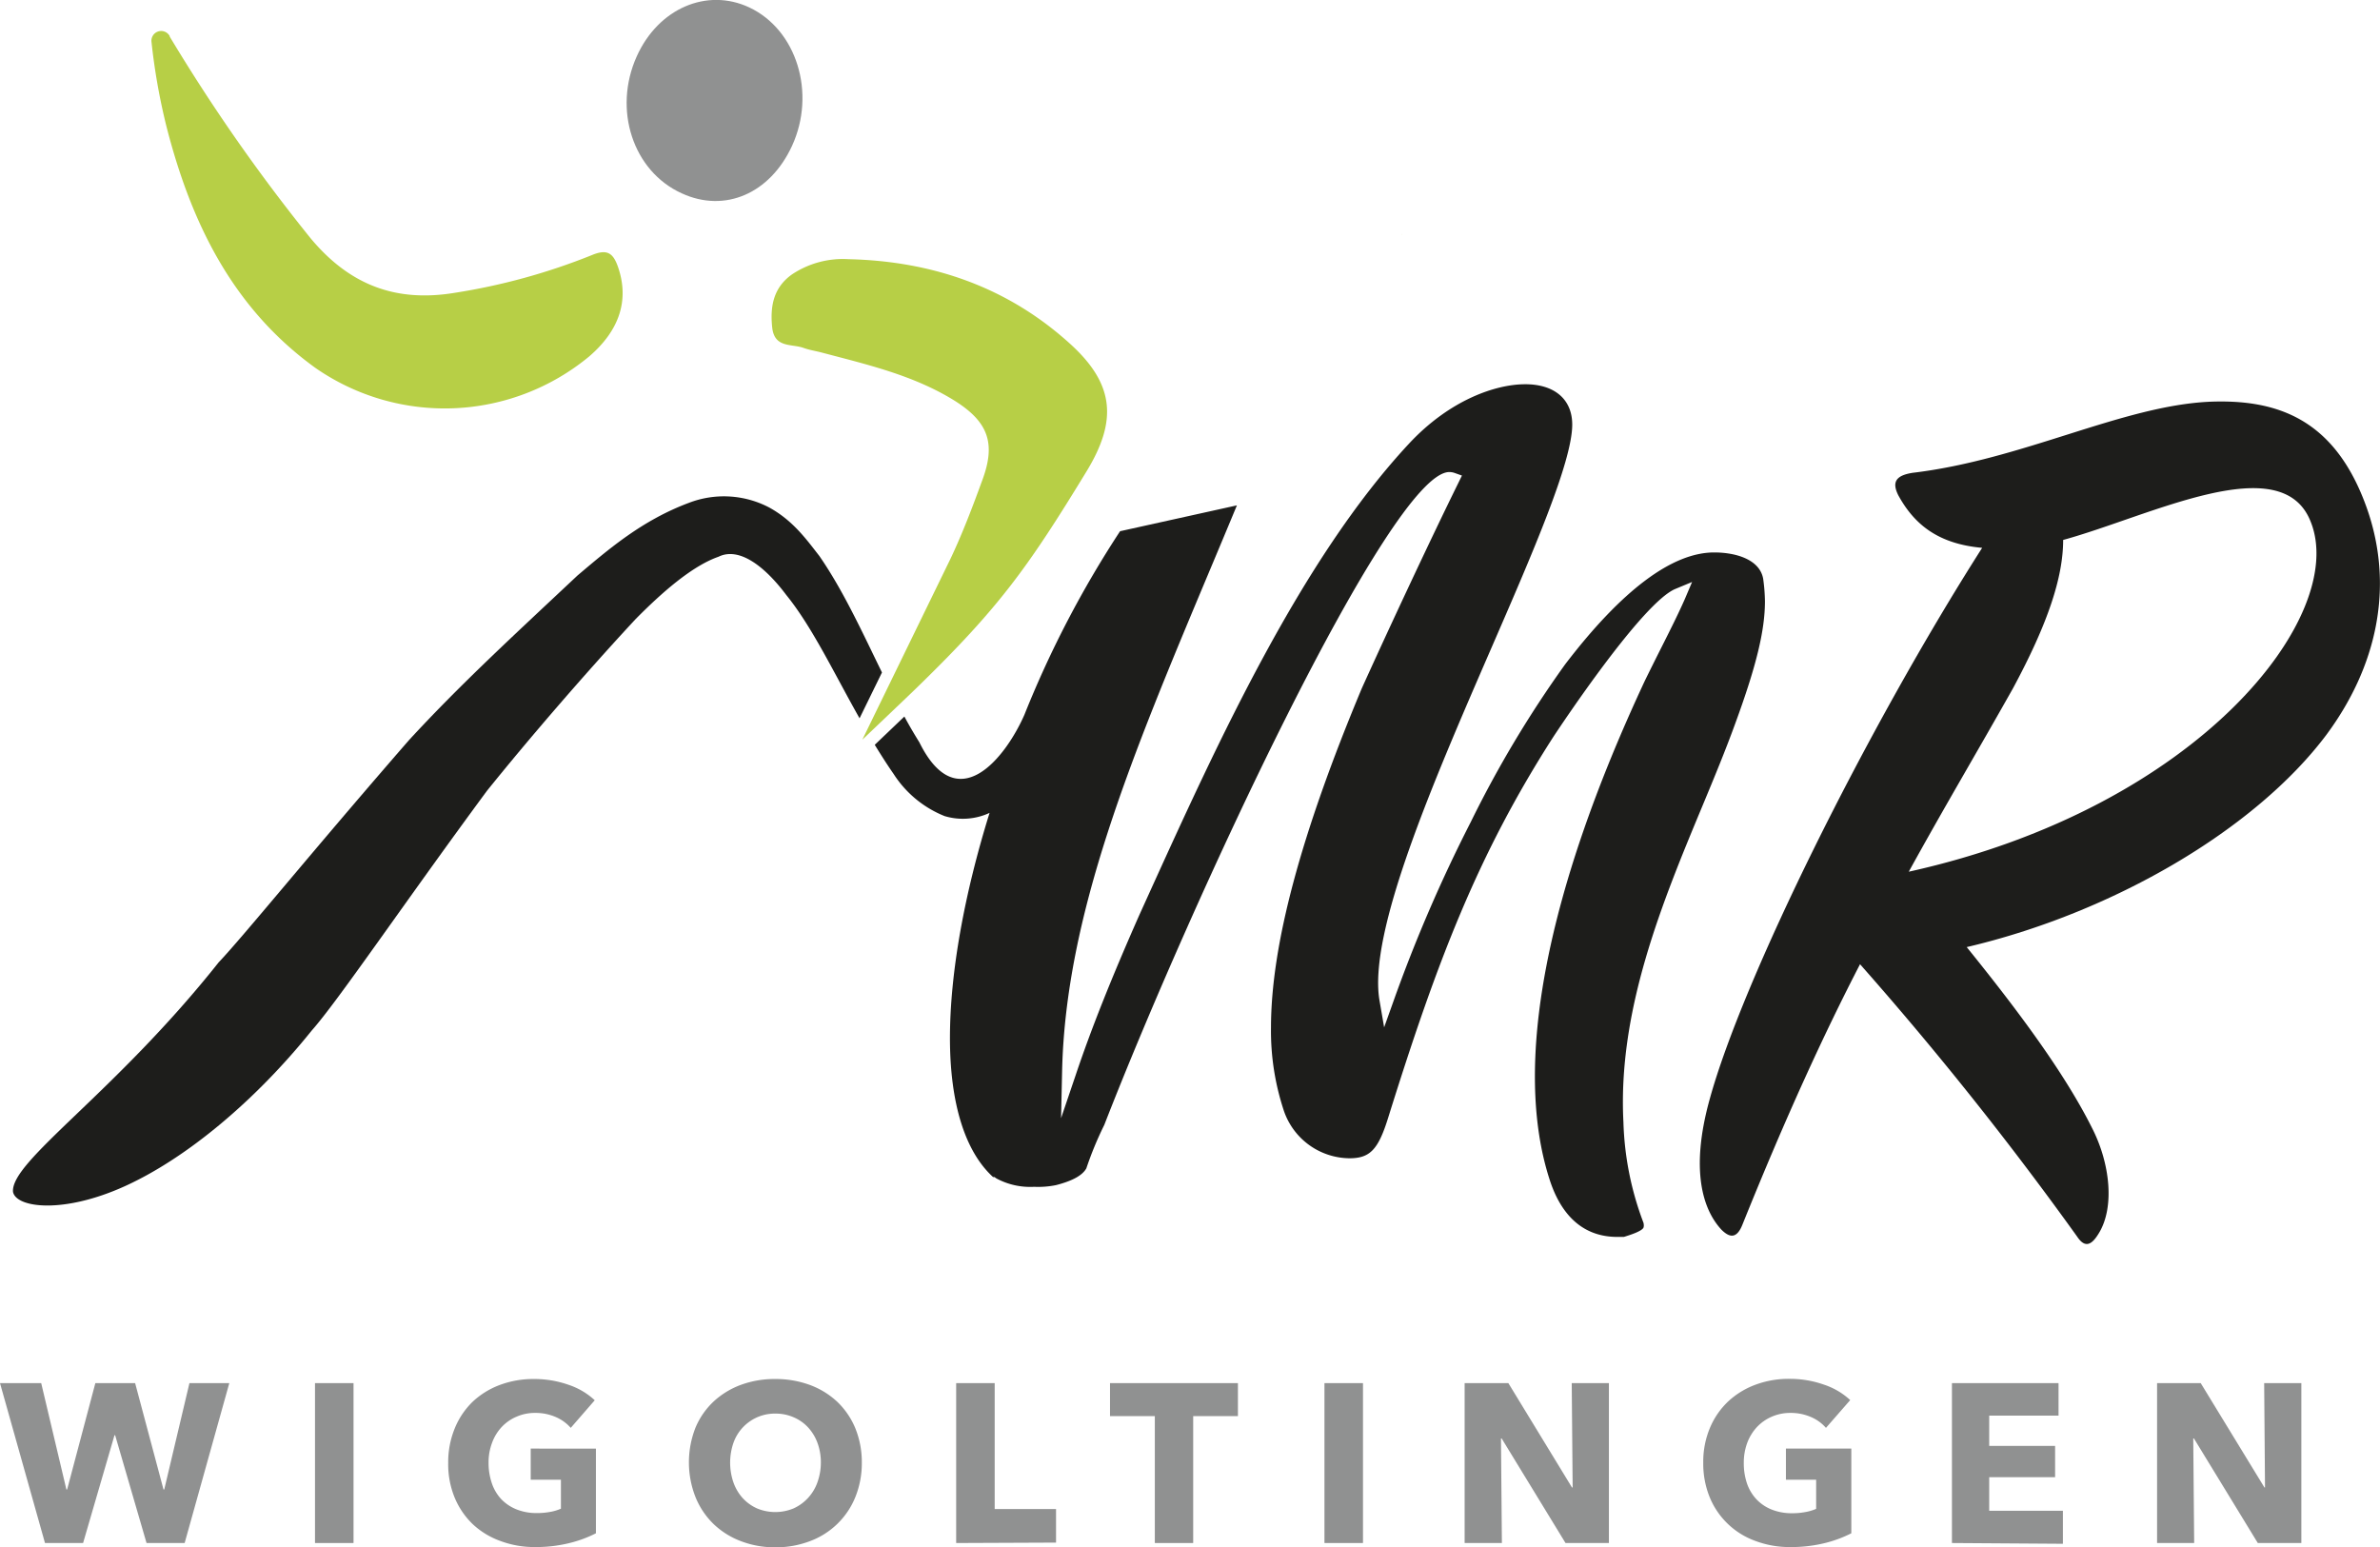<?xml version="1.0" encoding="UTF-8"?> <svg xmlns="http://www.w3.org/2000/svg" viewBox="0 0 283.56 184.35"><defs><style>.cls-1{fill:#909191;}.cls-2{fill:#b7cf46;}.cls-3{fill:#1d1d1b;}</style></defs><title>Logo_MR</title><g id="Layer_2" data-name="Layer 2"><g id="Ebene_1" data-name="Ebene 1"><path class="cls-1" d="M22,183.84H17.46L13.72,171h-.08L9.9,183.84H5.36L0,164.79H4.91l3,12.67H8l3.36-12.67H16.1l3.38,12.67h.09l3-12.67h4.75Z"></path><path class="cls-1" d="M37.53,183.84V164.79h4.59v19.05Z"></path><path class="cls-1" d="M67.78,183.86a16.6,16.6,0,0,1-4,.46,11.54,11.54,0,0,1-4.18-.73,9.48,9.48,0,0,1-3.28-2,9.33,9.33,0,0,1-2.15-3.16,10.44,10.44,0,0,1-.77-4.1,10.62,10.62,0,0,1,.78-4.15A9.3,9.3,0,0,1,56.32,167a9.64,9.64,0,0,1,3.25-2,11.34,11.34,0,0,1,4-.7,12.24,12.24,0,0,1,4.17.69,8.49,8.49,0,0,1,3.12,1.84L68,170.12a5,5,0,0,0-1.76-1.28,6,6,0,0,0-2.49-.5,5.39,5.39,0,0,0-2.21.45A5.18,5.18,0,0,0,59.79,170a5.51,5.51,0,0,0-1.16,1.89,6.54,6.54,0,0,0-.42,2.38,7.49,7.49,0,0,0,.38,2.42,5.23,5.23,0,0,0,1.1,1.89,5.12,5.12,0,0,0,1.82,1.24,6.36,6.36,0,0,0,2.47.45,8.27,8.27,0,0,0,1.52-.13,5.56,5.56,0,0,0,1.33-.39V176.3h-3.6v-3.71H71v10.09A14.51,14.51,0,0,1,67.78,183.86Z"></path><path class="cls-1" d="M102.68,174.23a10.77,10.77,0,0,1-.77,4.13,9.32,9.32,0,0,1-5.42,5.26,11.32,11.32,0,0,1-4.11.73,11.19,11.19,0,0,1-4.1-.73A9.58,9.58,0,0,1,85,181.56a9.37,9.37,0,0,1-2.14-3.2,11.32,11.32,0,0,1,0-8.26A9.08,9.08,0,0,1,85,167a9.72,9.72,0,0,1,3.26-2,11.61,11.61,0,0,1,4.1-.7,11.75,11.75,0,0,1,4.11.7,9.67,9.67,0,0,1,3.27,2,9.25,9.25,0,0,1,2.15,3.13A10.7,10.7,0,0,1,102.68,174.23Zm-4.88,0a6.75,6.75,0,0,0-.4-2.31,5.55,5.55,0,0,0-1.11-1.84,5,5,0,0,0-1.71-1.21,5.31,5.31,0,0,0-2.2-.45,5.22,5.22,0,0,0-5,3.5,7.25,7.25,0,0,0,0,4.69,5.51,5.51,0,0,0,1.1,1.87,5.23,5.23,0,0,0,1.7,1.23,5.67,5.67,0,0,0,4.38,0,5.33,5.33,0,0,0,1.7-1.23,5.41,5.41,0,0,0,1.13-1.87A7,7,0,0,0,97.8,174.23Z"></path><path class="cls-1" d="M113.92,183.84V164.79h4.59v15h7.31v4Z"></path><path class="cls-1" d="M142.16,168.72v15.12h-4.57V168.72h-5.34v-3.93h15.24v3.93Z"></path><path class="cls-1" d="M157.8,183.84V164.79h4.59v19.05Z"></path><path class="cls-1" d="M186.52,183.84l-7.61-12.46h-.08l.11,12.46H174.5V164.79h5.21l7.58,12.43h.08l-.11-12.43h4.43v19.05Z"></path><path class="cls-1" d="M217.36,183.86a16.68,16.68,0,0,1-4.05.46,11.49,11.49,0,0,1-4.17-.73,9.26,9.26,0,0,1-5.44-5.2,10.62,10.62,0,0,1-.77-4.1,10.44,10.44,0,0,1,.79-4.15,9.28,9.28,0,0,1,2.17-3.16,9.69,9.69,0,0,1,3.26-2,11.3,11.3,0,0,1,4-.7,12.23,12.23,0,0,1,4.16.69,8.54,8.54,0,0,1,3.13,1.84l-2.89,3.31a4.92,4.92,0,0,0-1.76-1.28,6,6,0,0,0-2.48-.5,5.44,5.44,0,0,0-2.22.45,5.28,5.28,0,0,0-1.76,1.23,5.66,5.66,0,0,0-1.16,1.89,6.76,6.76,0,0,0-.41,2.38,7.49,7.49,0,0,0,.37,2.42,5.25,5.25,0,0,0,1.11,1.89,5.08,5.08,0,0,0,1.81,1.24,6.43,6.43,0,0,0,2.47.45,8.2,8.2,0,0,0,1.52-.13,5.64,5.64,0,0,0,1.34-.39V176.3h-3.6v-3.71h7.79v10.09A14.6,14.6,0,0,1,217.36,183.86Z"></path><path class="cls-1" d="M232.56,183.84V164.79h12.7v3.87H237v3.61h7.85V176H237v4h8.78v3.93Z"></path><path class="cls-1" d="M269,183.84l-7.61-12.46h-.08l.11,12.46H257V164.79h5.2l7.59,12.43h.07l-.1-12.43h4.43v19.05Z"></path><path class="cls-2" d="M18.05,5a1.16,1.16,0,0,1,2.17-.7l0,.06A212,212,0,0,0,37,28.38c4.62,5.55,10.12,7.67,17.16,6.51A74.53,74.53,0,0,0,70.5,30.4c1.8-.75,2.54-.31,3.14,1.43,1.33,3.88.22,7.5-3.47,10.66a27,27,0,0,1-32.61,1.33c-9.89-7.15-14.81-17.34-17.73-28.76A74.48,74.48,0,0,1,18.05,5Z"></path><path class="cls-2" d="M102.74,88.13c4.75-4.52,6.3-6,6.74-6.44,9.59-9.35,13-14.09,20-25.57,3.64-6,3.31-10.32-1.91-15.09-7.46-6.81-16.46-9.92-26.48-10.15a10.92,10.92,0,0,0-6.74,1.82C92.15,34.27,91.74,36.49,92,39s2.33,1.93,3.76,2.46c.67.24,1.39.35,2.09.53,5.47,1.45,11,2.71,15.9,5.76,4,2.52,4.9,5.07,3.31,9.39-1.16,3.18-2.36,6.36-3.81,9.42Z"></path><path class="cls-1" d="M75.87,6.7C78.44,1,84.22-1.48,89.26.88c5.66,2.65,8,10.22,5.1,16.51-2.62,5.68-8,8-13.12,5.65C75.41,20.41,73,13.05,75.87,6.7Z"></path><polygon class="cls-2" points="110.38 81.75 110.29 81.79 110.4 81.76 110.38 81.75"></polygon><polygon class="cls-2" points="167.07 27.89 166.98 27.94 167.09 27.9 167.07 27.89"></polygon><path class="cls-3" d="M105.08,80.12c-2.36-4.83-4.61-9.76-7.46-13.88-1.56-2-3.15-4.23-6-5.79a11.62,11.62,0,0,0-9.57-.53C76.51,62,72.62,65.34,68.8,68.57c-7.35,6.91-13.9,12.9-20.08,19.62C37.23,101.39,29,111.56,26.05,114.66,13.67,130.27,1.24,138.34,1.55,142c.37,1.91,6,2.66,13.36-.69s15.55-10.21,22.23-18.53c3.11-3.5,11-15.17,20.87-28.55C62.94,88.1,69.66,80.3,75.7,73.79c3.13-3.17,6.75-6.36,9.91-7.46,2.39-1.17,5.4,1,8.07,4.56,3.08,3.8,5.61,9.16,8.73,14.69Z"></path><path class="cls-3" d="M282,60.56c-3.77-10.66-10.67-13-18.67-12.7-10.5.47-22.27,6.9-35.44,8.47-2,.31-2.51,1.09-1.73,2.66,1.88,3.45,4.71,5.81,10,6.28-13.8,21.64-28.55,51.44-32.47,65.72-2.35,8.47-.78,13.17,1.41,15.52,1.1,1.1,1.89.94,2.51-.63,5.18-12.86,9.73-22.74,14-31a409.62,409.62,0,0,1,25.88,32.47c.94,1.41,1.73.94,2.51-.32,2-3.13,1.41-8.47-.78-12.7-3.3-6.59-8.94-14.12-14.9-21.49,17.41-4.08,34.35-14,42.82-25.25C283.13,79.54,285.32,70,282,60.56Zm-54.58,43.29c4.23-7.68,8.15-14.27,12.39-21.8,4.23-7.84,6-13.33,6-17.72,10.35-2.83,26-11,29.48-2.2C279.83,73.27,262.11,96.17,227.45,103.85Z"></path><path class="cls-3" d="M193.42,133.7c-.7-13.34,4.65-26.23,9.38-37.6,1.43-3.43,2.77-6.68,3.91-9.81,2.54-6.92,3.57-11.16,3.57-14.65a21.08,21.08,0,0,0-.21-2.68c-.41-2.32-3.28-3.14-5.84-3.14-5,0-11,4.49-17.76,13.34a131.73,131.73,0,0,0-11.24,18.78A177.8,177.8,0,0,0,166,119.35l-1.09,3.05-.55-3.19c-1.4-8.08,6.38-26,13.25-41.83,5-11.5,9.71-22.36,9.71-26.79,0-3-2.09-4.81-5.6-4.81s-9,1.86-13.86,7.09C155,66.68,145.07,88.49,137.11,106l-1.36,3c-3.32,7.51-5.72,13.53-7.56,19l-1.77,5.22.12-5.52c.4-18.76,8.34-37.69,17.54-59.62,1.09-2.59,2.19-5.22,3.29-7.87l-13.92,3.08a123,123,0,0,0-11.4,21.87h0c-2.26,5.14-8,12.41-12.51,3.29-.62-1-1.21-2-1.79-3.08l-3.53,3.37c.72,1.17,1.46,2.34,2.26,3.49a12.91,12.91,0,0,0,6.06,5,7.56,7.56,0,0,0,5.36-.38c-3,9.63-4.72,19.08-4.72,26.82s1.78,13.51,5.14,16.57h.17l.22.16a8.51,8.51,0,0,0,4.49,1,10.73,10.73,0,0,0,2.61-.2c2-.51,3.17-1.18,3.62-2a41.33,41.33,0,0,1,2.14-5.18c10.27-26.4,34.09-77.78,41.11-77.78a2,2,0,0,1,.6.1l.9.32-.42.86c-3.5,7.1-8.55,17.94-11.52,24.51-7.27,17.39-10.81,30.6-10.81,40.41a30.23,30.23,0,0,0,1.53,9.89,8.34,8.34,0,0,0,7.81,5.67c2.44,0,3.43-1,4.62-4.83,5.81-18.61,10.67-31.35,19.68-45.38,1.08-1.63,10.64-16,14.53-17.62l2-.83-.85,2c-.72,1.64-1.64,3.49-2.72,5.63-.64,1.27-1.33,2.65-2.05,4.12-11.8,25.25-15.74,45.78-11.38,59.37,1,3.16,3.16,6.91,8.1,6.91l.77,0c.65-.2,2.1-.65,2.34-1.1,0-.05.09-.18,0-.58A36.65,36.65,0,0,1,193.42,133.7Z"></path></g></g></svg> 